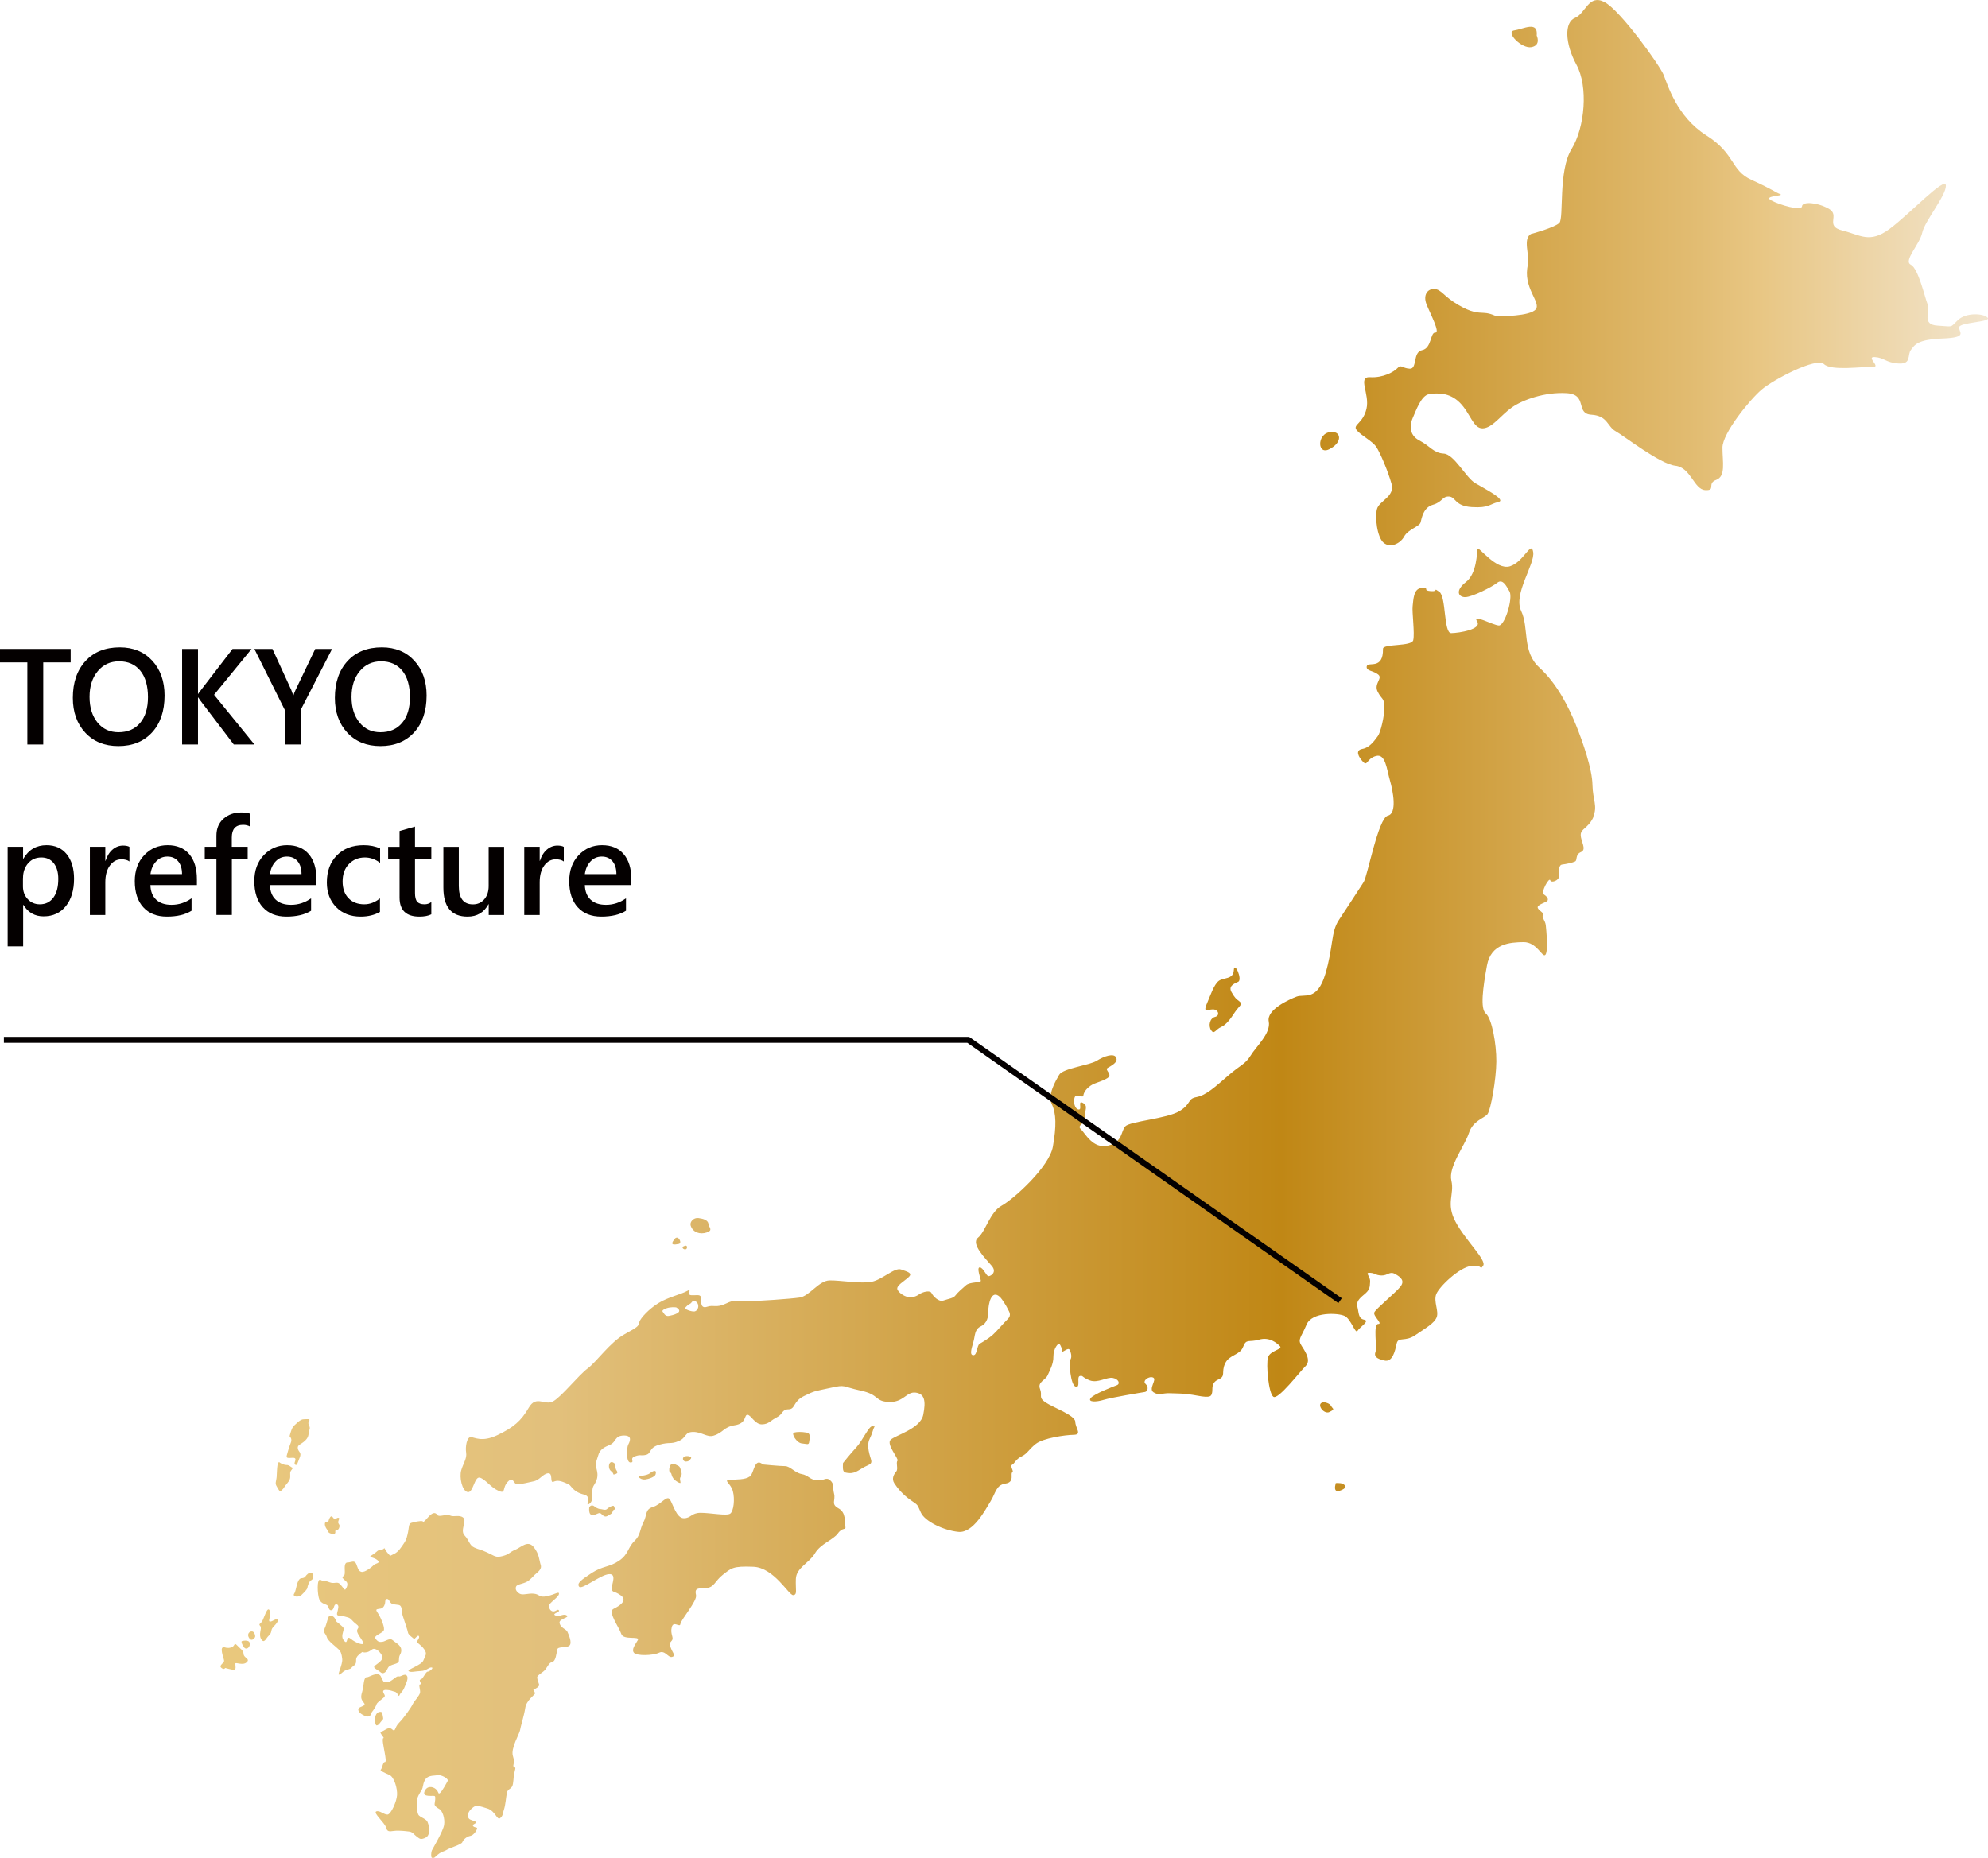 <?xml version="1.0" encoding="UTF-8"?><svg id="_レイヤー_2" xmlns="http://www.w3.org/2000/svg" xmlns:xlink="http://www.w3.org/1999/xlink" viewBox="0 0 311.67 291.32"><defs><style>.cls-1{fill:#040000;}.cls-2{fill:none;stroke:#040000;stroke-miterlimit:10;stroke-width:.93px;}.cls-3{fill:url(#_真ちゅう_艶消し_);}</style><linearGradient id="_真ちゅう_艶消し_" x1="34.56" y1="145.66" x2="311.67" y2="145.66" gradientUnits="userSpaceOnUse"><stop offset="0" stop-color="#e9c87d"/><stop offset=".19" stop-color="#e2c07c"/><stop offset=".6" stop-color="#c08715"/><stop offset=".83" stop-color="#e1bb70"/><stop offset=".87" stop-color="#e8c683"/><stop offset="1" stop-color="#f2e5ce"/></linearGradient></defs><g id="_レイヤー_1-2"><path class="cls-3" d="M240.14,36.66s3.6-.97,4.33-1.71-.2-8.15,1.91-11.57c2.11-3.42,2.63-9.82.78-13.21-1.84-3.39-1.92-6.68-.25-7.36,1.68-.69,2.13-3.81,4.65-2.48,2.51,1.33,8.68,9.96,9.27,11.44.59,1.48,2.07,6.55,6.67,9.45,4.6,2.9,3.77,5.47,7.08,6.98,3.32,1.51,3.7,1.93,4.5,2.24.8.31-2.74.23-1.42.97,1.32.73,4.81,1.73,4.85.94.05-.78,2.36-.65,4.2.38,1.85,1.03-.71,2.71,2.12,3.41,2.82.69,4.24,2.09,7.38-.22,3.14-2.31,8.82-8.4,8.86-6.82.04,1.58-3.33,5.58-3.71,7.39-.38,1.81-2.99,4.42-1.8,5.01,1.19.6,2.16,4.98,2.63,6.19.47,1.21-1,3.22,1.58,3.37s1.88.37,3.18-.86,4.02-1.07,4.66-.38c.64.69-4.27.71-4.45,1.46s1.54,1.64-2.56,1.8c-4.1.15-4.43,1.05-5.02,1.8-.59.75.14,2.24-1.9,2.12-2.04-.12-2.26-.92-3.76-1.01-1.49-.09,1.13,1.64-.36,1.55-1.49-.09-6.45.67-7.61-.45-1.16-1.12-7.91,2.42-9.78,4.01-1.87,1.6-6.13,6.85-6.13,9.09s.55,4.5-.98,5.06c-1.53.57.04,1.71-1.73,1.6-1.77-.1-2.24-3.55-4.68-3.82-2.44-.28-8.04-4.68-9.36-5.41-1.32-.73-1.22-2.43-3.8-2.59-2.58-.15-.49-3.18-3.89-3.38-3.4-.2-6.88,1.04-8.59,2.25-1.71,1.21-3.05,3.23-4.56,3.27-1.5.04-1.91-2.34-3.58-4.02-1.67-1.67-3.59-1.53-4.83-1.34-1.24.19-2.06,2.63-2.53,3.66-.47,1.02-.71,2.71,1.01,3.6,1.72.89,2.2,1.97,3.83,2.06,1.63.1,3.46,3.75,4.91,4.62,1.45.87,5.02,2.66,3.64,2.97-1.38.31-1.42.97-4.14.8-2.72-.16-2.5-1.59-3.58-1.66-1.09-.06-1.01.86-2.53,1.29-1.53.43-1.76,2.13-1.94,2.77-.17.65-1.95,1.07-2.57,2.21-.63,1.14-2.17,1.84-3.21.99-1.04-.85-1.4-4.02-1.05-5.31.35-1.29,2.84-1.93,2.28-3.93-.56-2-1.76-4.83-2.38-5.78s-2.48-1.85-3.11-2.68c-.63-.83,1.01-.99,1.56-3.32.55-2.33-1.47-5.07.57-4.95,2.04.12,3.73-.83,4.31-1.45.58-.62.68.04,1.9.11,1.22.07.43-2.6,1.94-2.9,1.52-.3,1.26-2.81,2.07-2.76s-.78-2.93-1.37-4.41c-.59-1.48.15-2.48,1.23-2.42,1.09.06,1.43,1.13,3.67,2.45,2.24,1.31,3.06,1.23,4.15,1.3,1.09.06,1.61.49,2.01.51.41.02,5.18.04,6.06-1.08s-2.12-3.41-1.22-7.03c.32-1.3-.93-4.16.56-4.82ZM190.15,158.28c.88,0,1.16.98.34,1.18s-1.09,1.38-.61,2.1c.48.72.68-.13,1.57-.52.88-.39,1.57-1.44,2.18-2.36.61-.92,1.29-1.18.7-1.64-.59-.46-.7-.52-1.24-1.44-.54-.92.27-1.31,1.02-1.64.75-.33-.61-3.34-.68-1.83-.07,1.51-1.63,1.11-2.38,1.7-.75.59-1.33,2.37-1.7,3.21-.88,1.97-.07,1.24.82,1.24ZM133.19,230.99c1.02.07,1.7-.72,2.79-1.18,1.09-.46.48-.79.2-2.36-.27-1.57.27-1.77.61-2.95.34-1.18.54-.72,0-.85-.54-.13-1.5,2.16-2.52,3.28-1.02,1.11-2.11,2.49-2.11,2.49-.07,1.38,0,1.51,1.02,1.57ZM126.86,226.08c.05-.46.34-1.31-.41-1.44-.75-.13-1.5-.13-1.97,0-.48.13.42,1.64,1.23,1.7.81.07,1.09.31,1.15-.26ZM117.54,231.52c-.68.52-2.04.46-3.13.52-1.09.07.14.52.48,1.77.34,1.24.14,3.14-.41,3.54-.54.39-3.13-.13-4.63-.13s-1.5.85-2.65.85-1.7-2.23-2.18-2.95c-.48-.72-1.36.79-2.65,1.18-1.29.39-.88,1.24-1.5,2.42-.61,1.18-.41,1.97-1.43,2.95-1.02.98-.88,2.03-2.38,3.06-1.5,1.03-2.59.81-4.29,1.92-1.7,1.11-2.38,1.64-1.97,2.16.41.52,3.27-1.83,4.63-1.97,1.36-.13.41,1.64.48,2.29.07.66.34.26,1.43,1.05,1.09.79-.2,1.64-1.16,2.1-.95.46.88,2.88,1.22,3.93.34,1.05,2.99.26,2.59.98-.41.72-1.02,1.44-.61,1.97s2.99.46,3.95,0c.95-.46,1.43.85,2.04.66s.2-.46-.13-1.24-.34-.85.07-1.31-.27-.98,0-2.1c.27-1.11,1.29.13,1.36-.52.07-.66,2.65-3.6,2.45-4.52-.2-.92,0-1.11,1.43-1.11s1.5-1.11,2.79-2.1,1.5-1.38,4.76-1.24c3.27.13,5.58,4.52,6.26,4.45.68-.07.34-.79.41-2.55.07-1.77,2.11-2.49,2.99-4,.88-1.51,2.86-2.1,3.61-3.14.75-1.05,1.29-.39,1.16-1.11-.14-.72.14-2.16-1.09-2.82-1.22-.66-.41-1.24-.68-2.29-.27-1.05.07-1.51-.61-2.1-.68-.59-.95.13-2.11,0-1.16-.13-1.29-.79-2.37-.98-1.07-.2-1.79-1.24-2.6-1.24s-3.47-.26-3.47-.26c-1.36-1.18-1.36,1.38-2.04,1.9ZM110.8,193.26c1.05-.36.34-.75.27-1.34-.07-.59-.78-.82-1.57-.92-.78-.1-1.4.62-1.22,1.18.34,1.08,1.46,1.44,2.52,1.08ZM106.41,195.06c.61-.1-.08-1.46-.61-.82-.95,1.15,0,.92.61.82ZM107.48,195.91c.32-.07.29-.63,0-.58-.88.17-.32.65,0,.58ZM249.82,128.09c-.79,1.8-2.01,1.82-2,2.84s.99,2.28.04,2.68c-.95.4-.52,1.29-.93,1.48-.41.2-1.42.41-2.03.48-.61.07-.52,1.35-.51,1.92,0,.57-1.21,1.04-1.35.53s-1.54,1.88-.98,2.25c.55.37.69.69.56.95s-1.56.6-1.55,1.05c0,.45,1.1.88.84,1.2-.27.32.35.89.43,1.59.08.7.41,4.14-.06,4.66-.47.52-1.33-2.02-3.43-1.99-2.11.03-5.1.21-5.73,3.67-.63,3.46-1.09,6.78-.17,7.54.92.75,1.66,4.7,1.64,7.51s-.88,7.61-1.39,8.26-2.28.99-2.92,2.98c-.65,1.99-3.25,5.29-2.74,7.45s-.9,3.53.65,6.44c1.54,2.91,4.93,6.05,4.33,6.89-.6.84.06-.19-1.84.03-1.9.22-5.05,3.27-5.51,4.43-.46,1.16.45,2.67.06,3.64-.39.96-1.74,1.69-3.36,2.8-1.62,1.11-2.65.17-2.91,1.32-.25,1.15-.63,2.95-1.93,2.65-1.3-.3-1.64-.68-1.38-1.38.26-.71-.41-4.33.41-4.35.82-.01-.88-1.26-.59-1.84s3.24-2.99,4.04-3.96c.8-.97.11-1.53-.78-2.03-.89-.5-1.15.27-2.17.23-1.02-.05-.89-.37-1.78-.42-.89-.05.08.51.02,1.4-.05.89-.05,1.28-.92,1.99-.87.72-1.27,1.17-1.06,2,.22.83.1,1.79,1.05,1.96.96.18-.7,1.16-1.04,1.74-.35.58-1-1.84-2.03-2.33-1.03-.49-5.12-.68-5.97,1.37-.85,2.06-1.46,2.26-.76,3.33.7,1.07,1.47,2.34.6,3.18-.87.84-4.27,5.3-5.03,4.8-.76-.5-1.17-5.09-.85-6.18.32-1.09,2.36-1.25,1.88-1.75-.48-.5-1.66-1.51-3.28-1.03-1.63.47-1.98-.22-2.5,1.13s-2.16,1.18-2.82,2.6c-.66,1.41.17,1.98-1.05,2.51-1.22.53-.86,1.55-.99,2.06-.13.51-.12.9-2.31.48-2.18-.41-3.27-.33-4.36-.38-1.09-.05-1.69.41-2.52-.15-.83-.56.58-1.99-.04-2.3-.62-.31-1.76.48-1.21.98.55.5.35,1.21-.12,1.28-.47.07-5.29.87-6.44,1.23-1.15.36-2.51.38-2.05-.26.47-.65,3.58-1.84,4.12-2.04.54-.2.32-.96-.63-1.14-.96-.18-2.36.87-3.63.38-1.27-.49-1-.81-1.55-.68-.54.14.17,1.91-.65,1.67-.82-.24-1.08-3.88-.82-4.26s.1-1.09-.14-1.53c-.23-.44-1.17.59-1.18.21,0-.38-.15-.76-.36-1.08s-1.01.72-.99,1.93c.02,1.21-.58,2.18-.91,2.95-.33.77-1.62,1.05-1.19,2.13.43,1.08-.32,1.31.85,2.11,1.17.8,4.66,2.02,4.68,3.04.02,1.02,1.12,2.02-.24,2.05-1.36.02-4.82.52-5.97,1.44-1.14.91-1.27,1.49-2.21,1.95-.95.46-1.07,1.1-1.48,1.3-.41.2.36,1.08.02,1.21-.34.13.43,1.53-1.06,1.74-1.49.22-1.54,1.49-2.34,2.78-.8,1.29-2.71,5.02-5.03,4.8-2.32-.22-5.27-1.64-5.9-3.03-.63-1.39-.36-1.08-1.6-1.95-1.24-.87-2.07-1.88-2.56-2.64-.49-.76-.02-1.47.31-1.86.33-.39-.09-1.34.18-1.66.27-.32-1.81-2.59-1.07-3.3.74-.71,4.67-1.73,5.11-3.91.44-2.18.22-3.32-1.21-3.49-1.43-.17-1.87,1.56-4.16,1.47-2.29-.09-1.42-1.13-4.42-1.78-3.01-.65-2.26-.99-4.77-.43-2.51.55-2.38.42-4.13,1.28-1.76.86-1.33,2.06-2.42,2.08-1.09.02-.87.78-1.82,1.24-.95.46-1.28,1.11-2.36,1.12-1.09.02-1.73-1.5-2.27-1.5s-.11,1.34-1.95,1.63c-1.83.28-1.78,1.16-3.38,1.65-.98.3-1.85-.61-3.21-.59-1.36.02-.97.91-2.26,1.44-1.28.53-1.33.09-3.02.56-1.69.47-1.19,1.38-2.08,1.59-.88.21-.78-.11-1.73.23-.95.33.05.96-.7.97-.75.01-.57-2.37-.38-2.75s.83-1.5-.66-1.48c-1.49.02-1.2,1.04-2.15,1.44-.95.4-1.62.73-1.88,1.69-.26.96-.53,1.09-.24,2.17.29,1.08.07,1.71-.46,2.55s.22,2.37-.77,2.91c-.65.36.62-1.16-.76-1.5-1.74-.43-1.97-1.4-2.39-1.6-1.3-.62-1.78-.67-2.39-.41-.61.27-.02-1.4-.84-1.33-.82.08-1.28,1.04-2.23,1.25s-1.76.41-2.51.49c-.75.08-.63-1.39-1.57-.42-.94.97-.24,1.98-1.47,1.43-1.23-.55-2-1.76-2.89-2.06-.89-.3-1.05,2.43-1.94,2.26-.89-.18-1.33-2.33-1.01-3.42s.92-1.87.77-2.76c-.15-.89.1-2.43.71-2.44.61,0,1.72.87,4.21-.32,2.5-1.19,3.71-2.23,4.9-4.29,1.19-2.06,2.51-.23,3.86-1.02,1.35-.79,3.95-4.08,5.36-5.13,1.41-1.04,3.54-4.14,5.83-5.39,2.29-1.25,2.09-1.25,2.28-1.89.19-.64,1.53-2.07,3.01-2.98,1.48-.92,3.65-1.4,4.53-1.92s-.33.64.62.69c.95.05,1.49-.22,1.51.49s-.04,1.66.97,1.32c1.02-.34,1.43.23,2.92-.49,1.49-.73,1.7-.35,3.4-.37,1.7-.03,6.6-.36,8.16-.58,1.56-.22,3.02-2.67,4.72-2.69,1.7-.03,4.91.56,6.61.21,1.7-.35,3.57-2.29,4.6-1.92,1.03.37,1.85.55,1.18,1.19-.67.65-2.09,1.37-1.74,2.01.35.63,1.31,1.13,1.79,1.12.48,0,.89.05,1.56-.41.67-.46,1.76-.67,1.97-.22.21.44,1.11,1.45,1.86,1.18.74-.27,1.56-.34,1.89-.8.33-.45,1.07-1.1,1.68-1.62.6-.52,2.31-.36,2.3-.68s-.71-2.1-.17-2.1c.54,0,1.04,1.39,1.38,1.38.34,0,1.35-.6.52-1.6-.83-1.01-3.39-3.46-2.18-4.43,1.21-.98,1.84-3.99,3.73-5.04,1.89-1.05,7.46-6.06,8.02-9.26.56-3.2.53-5.18-.17-6.64-.7-1.46.56-3.58,1.15-4.61s4.74-1.48,5.89-2.2c1.15-.72,2.7-1.26,3.05-.5s-.8,1.29-1.34,1.62c-.54.33.9,1.01-.04,1.6-.94.59-1.89.67-2.64,1.19-.74.52-1.07,1.1-1.13,1.55-.06.45-1.1-.43-1.36.28s.03,1.85.64,1.9c.61.05-.23-1.53.66-1.03.89.5.22,1.08.37,2.16.15,1.08-1.41,1.3-.72,1.93.69.63,1.89,3.16,4.26,2.61,2.37-.55,2.01-2.27,2.74-3.04.74-.78,6.51-1.19,8.47-2.37,1.95-1.18,1.19-1.93,2.69-2.21,1.49-.28,2.9-1.58,4.92-3.33,2.01-1.76,2.69-1.77,3.56-3.18.86-1.42,3.21-3.5,2.84-5.34-.37-1.85,3.14-3.43,4.36-3.9,1.22-.47,3.21.78,4.5-3.52,1.29-4.3.85-6.52,2.11-8.46,1.26-1.94,3.32-5.03,3.92-6,.6-.97,2.29-10.06,3.78-10.4,1.49-.34.82-3.84.32-5.56-.5-1.72-.68-4.2-2.17-3.8-1.49.41-1.33,1.68-2.03.93s-1.32-1.83-.1-2.04c1.22-.21,2.02-1.5,2.42-2.02.4-.52,1.04-3.08,1.02-4.55-.02-1.47-.43-1.14-1.06-2.41-.63-1.27.85-2.06.09-2.68-.76-.63-1.98-.54-1.79-1.31.19-.77,2.6.66,2.54-2.72-.01-.83,4.49-.33,4.74-1.35.26-1.03-.21-4.47-.09-5.36s.09-2.81,1.45-2.83c1.36-.02,0,.38,1.37.49,1.36.11.26-.64,1.36.11,1.1.75.65,6.5,1.87,6.48,1.22-.02,4.89-.59,4.05-1.85-.84-1.26,2.46.6,3.41.65.95.05,2.25-4.31,1.68-5.33-.56-1.01-1.12-2.02-1.93-1.37-.81.65-3.91,2.23-5,2.25-1.09.02-1.65-1.01.1-2.37,1.75-1.36,1.69-4.68,1.82-5.19s2.89,3.4,5.07,2.73c2.18-.67,3.35-4.14,3.65-2.23.3,1.91-3.16,6.56-1.89,9.22,1.27,2.66.1,6.38,2.86,8.89,2.76,2.51,4.59,6.18,5.72,8.97,1.13,2.79,2.56,6.98,2.6,9.41.04,2.43.87,3.31.08,5.11ZM106.01,205.01s-.44-.07-1.04.02c-.59.09-1.25.42-1.1.62.16.2.39.79.95.7.56-.09,2.58-.54,1.19-1.34ZM109.18,204.16c-.59-.55-.69.17-1.02.3-.32.13-.64.49-.76.65-.12.16,1.03.62,1.51.53.48-.09.85-.94.27-1.49ZM157.94,205.14c-.21-.44-.88-1.47-1.12-1.71-1.45-1.44-1.89,1.24-1.87,2.14.01.89-.17,1.92-1.19,2.41-1.01.49-.86,1.45-1.18,2.54-.32,1.09-.58,1.99.03,1.98.61,0,.52-1.54.99-1.8.47-.26,1.35-.79,2.02-1.37.67-.59,1.61-1.75,2.34-2.46.74-.71.18-1.28-.03-1.72ZM66.29,238.55c-.37-.13-1.43.13-1.84.26-.41.13-.34.82-.48,1.44-.14.62-.2,1.08-.61,1.7-.41.62-.92,1.44-1.63,1.74-.71.29-.41.43-.92-.13s-.51-.95-.61-.75c-.1.2-.95.33-.95.33,0,0-.54.49-1.05.79-.51.29.44.23.99.72.54.49-.34.49-.58.75-.24.26-1.4,1.21-1.94,1.08-.54-.13-.54-.59-.82-1.24-.27-.66-.82-.23-1.36-.23s-.44.85-.44,1.18.07.85-.24.98c-.31.13-.03.39.44.79s.03,1.11-.1,1.28c-.14.16-.41-.39-.85-.85-.44-.46-.88.03-1.67-.29-.78-.33-.71,0-1.36-.36-.65-.36-.51,2.39-.2,3.08.31.69,1.05.72,1.26.92s.2.85.65.75c.44-.1.31-.92.71-.92s.41.36.27.92-.27.85.24.85.61.1,1.26.26c.65.16.61.49,1.4,1.08.78.59-.03.62.14,1.21.17.59.85,1.28.95,1.74.1.46-1.22-.03-1.97-.66-.75-.62-.41.88-.92.43-.51-.46-.44-.95-.27-1.54.17-.59.17-.56-.51-1.15s-.44-.23-.68-.75c-.24-.52-.58-.62-.88-.62s-.48,1.31-.82,2c-.34.69.17.75.34,1.38.17.62,1.5,1.54,1.85,1.92s.46.63.56,1.49c.1.85-.85,2.62-.48,2.46.37-.16.2-.1.65-.46.44-.36,1.09-.33,1.29-.62.2-.29.71-.39.71-.95s.03-.75.61-1.24c.58-.49.37-.16.78-.2s.58-.07,1.12-.47c.54-.41,1.43.54,1.6,1.09.17.56-.61,1.02-1.11,1.41-.5.39.23.56.81,1.05.58.49.99-.2,1.19-.66.2-.46,1.09-.56,1.43-.75s.27-.2.31-.79.41-.66.34-1.36c-.07-.7-.92-1.07-1.36-1.46-.44-.39-1.19.23-1.57.26-.37.03-.65.13-1.08-.46-.43-.59,1.25-.85,1.31-1.44.07-.59-.58-2.06-1.02-2.69-.44-.62,0-.49.54-.62.54-.13.68-.85.68-1.15s.37-.62.68,0c.31.62.82.46,1.43.59.61.13.41.98.61,1.64.2.66.82,2.42.85,2.72.03.29.78.82.92.95.14.13.58-.69.78-.43.2.26-.31.69-.27.92.03.23.61.43,1.12,1.17.51.74.14.96-.14,1.72-.27.75-2.69,1.47-2.31,1.7.37.23,1.02,0,1.91-.03s1.22-.59,1.67-.56c.44.03-.31.66-.61.66s-.75,1.21-1.12,1.24c-.37.03.31.75-.03.75s.03.79-.03,1.28c-.07.49-.95,1.38-1.16,1.83-.2.46-1.36,2.13-2.14,2.92s-.51,1.54-1.09,1.02c-.58-.52-1.22.29-1.7.36-.48.07.61,1.02.34,1.02s.07,1.51.2,2.29c.14.79.27,1.51,0,1.47-.27-.03-.41,1.05-.61,1.18s.54.49,1.33.82c.78.33,1.29,2.16,1.22,3.18s-.95,3.01-1.5,3.05c-.54.03-1.26-.72-1.77-.49-.51.23,1.33,1.77,1.53,2.49s.48.66,1.26.56c.78-.1,1.8.03,2.38.1.58.07.75.49,1.18.79.43.29.52.52,1.2.26.68-.26.68-.69.78-1.21.1-.52-.14-.85-.27-1.31-.14-.46-1.02-.72-1.36-1.05-.34-.33-.37-1.77-.34-2.29.03-.52.44-1.18.75-1.67.31-.49.17-1.15.65-1.77.48-.62,1.46-.49,1.91-.59.44-.1,1.74.52,1.53.92s-.85,1.57-1.19,1.87c-.34.29-.17-.2-.68-.62-.51-.43-1.43-.52-1.77.43-.34.95,1.46.52,1.63.69.17.16,0,.95-.03,1.21-.03.26.17.49.71.79.54.29.92,1.51.78,2.49-.14.98-1.77,3.7-1.91,4-.14.29-.34,1.87.58.98.92-.88,1.16-.69,1.74-1.05.58-.36,2.31-.82,2.45-1.21.14-.39.68-.88,1.26-.98.58-.1,1.09-1.05,1.05-1.21-.03-.16-.48-.07-.65-.36-.17-.29.88-.43.34-.69-.54-.26-1.09-.23-1.12-.85-.03-.62.37-1.02.82-1.38.44-.36,1.02-.2,2.25.2,1.22.39,1.5,1.9,1.97,1.51.48-.39.37-.69.61-1.38.23-.69.31-1.87.45-2.59.14-.72.82-.52.95-1.41.14-.88.07-1.18.27-1.93.2-.75.1-.56-.14-.75-.24-.2.24-.52-.14-1.7-.37-1.18,1.05-3.5,1.12-4.03.07-.52.65-2.33.82-3.5.17-1.18,1.5-2.06,1.53-2.26.03-.2-.41-.66-.2-.66s.92-.43.85-.72c-.07-.29-.31-.79-.31-1.15s.92-.75,1.29-1.24c.37-.49.58-1.08,1.09-1.18.51-.1.65-1.31.75-1.91s1.4-.22,1.91-.64c.51-.43-.14-1.8-.31-2.19-.17-.39-1.02-.56-1.22-1.31-.2-.75,1.67-.88,1.12-1.24-.54-.36-1.12.29-1.77,0-.65-.29.75-.49.55-.79-.2-.29-.45.16-.86.16s-.68-.39-.71-.85c-.03-.46,1.5-1.34,1.57-1.87.07-.52-.61.07-1.87.33-1.26.26-1.12-.29-2.04-.39-.92-.1-1.74.29-2.25,0-.51-.29-.75-.75-.54-1.15.2-.39,1.36-.39,2.01-.95.65-.56.48-.46.88-.85.41-.39,1.19-.85.95-1.57-.24-.72-.2-1.7-1.12-2.82-.92-1.11-1.94.07-2.89.46-.95.39-.85.69-1.97.98-1.12.29-1.22-.03-2.42-.57-1.19-.54-1.22-.41-2.01-.77s-.78-1.11-1.53-1.9c-.75-.79.41-2.26-.2-2.78-.61-.52-1.45-.05-2.07-.34-.61-.29-1.71.31-1.98-.08-.78-1.11-1.91,1.21-2.28,1.08ZM56.77,265.32c-.31.98-.07,1.24.31,1.74.37.49-.71.49-.88.88-.17.39.41.95,1.19,1.18.78.23.68-.36.92-.66.24-.29.65-.92.71-1.18.07-.26.48-.55.85-.85.37-.29.58-.43.37-.75-.2-.33-.37-.72.34-.69.71.03.88.2,1.33.29.44.1.58.92.71.56.14-.36.54-.62.75-1.15.2-.52.75-1.51.41-1.93-.34-.43-1.02.26-1.29.1-.27-.16-1.19.92-1.74.91-.54,0-.51.14-.78-.34-.27-.48-.24-.83-.78-.9-.54-.07-1.46.48-1.6.46-.65-.1-.51,1.34-.82,2.33ZM59.05,270.56c.34-.03.54-.46.76-.69.22-.23.33-.26.22-.7-.11-.44-.02-.75-.43-.74-1.09.03-.88,2.16-.54,2.13ZM41.05,254.31c-.31.39-.54.33-.24.68.31.35-.34,1.26.14,2.04.48.79.75-.16,1.2-.56s.33-.75.5-1.08,1.05-1.02.88-1.38c-.17-.36-.85.33-1.22.26-.37-.07.25-.92,0-1.64-.37-1.05-.95,1.28-1.26,1.67ZM46.12,249.89c-.34.49.68.66,1.16.2.48-.46.88-.88.91-1.11.02-.23.25-1.05.63-1.21.37-.16.37-1.05,0-1.15-.37-.1-.78.33-.95.59-.17.26-.58.26-.58.26-.78.03-.82,1.93-1.16,2.42ZM35.13,260.41c.03.39-.88.72-.44,1.11.44.39.61.03.61.03,0,0,1.02.29,1.4.29s.17-.72.2-.98c.03-.26,1.16.36,1.77-.2.61-.56-.44-.66-.48-1.28-.03-.62-.51-.82-1.02-1.38-.51-.56-.31.16-.92.33s-.95,0-.95,0c-1.09-.36-.2,1.67-.17,2.06ZM37.92,257.34c-.14.04,0,.55.34.98.34.43.8.06.88-.33.22-1.02-1.09-.69-1.22-.65ZM38.99,256.74c.37.74.84.25.98,0,.14-.25-.13-.7-.13-.7-.33-.53-1.22-.04-.85.7ZM45.2,227.36c-.27,1.11-.61,1.34.54,1.24,1.16-.1.17.79.51,1.05.34.26.37-.23.73-1.08.36-.85-.19-.85-.29-1.44s.48-.59,1.16-1.24c.68-.66.44-1.11.67-1.7.22-.59-.39-.82-.09-1.31.31-.49-.24-.33-.82-.33s-1.16.72-1.53,1.02c-.37.29-.68,1.64-.68,1.64.61.66.07,1.05-.2,2.16ZM43.39,231.39c-.07.98-.34,1.15,0,1.7.34.56.41.92.78.59.37-.33.41-.59.95-1.21.54-.62.34-1.08.37-1.51.03-.43.61-.79.37-.82-.24-.03-.48-.43-.95-.42-.47,0-.99-.33-.99-.33-.48-.52-.48,1.02-.54,2ZM51.22,239.77c.24.26.07.62.85.75.78.13.37-.49.54-.52.17-.03.44-.07.56-.43.11-.36.09-.36-.11-.69-.2-.33.34-.82,0-.88-.34-.07-.48.52-.88-.07-.41-.59-.71.69-.71.69-.88-.13-.48.88-.24,1.15ZM93.85,237.28c.38-.1.43.22.82.44.38.22.64-.07,1.05-.29s.28-.61.54-.69c.26-.07.08-.27,0-.54-.08-.27-.92.22-1.12.44s-.84,0-.92,0-.51,0-1.02-.42c-.51-.42-.82.13-.82.13-.18,1.95,1.1,1.02,1.48.93ZM107.48,229.18c.51.02.64-.22.84-.47.2-.25-.36-.37-.36-.37-1.2-.15-1,.81-.48.84ZM105.08,230.92c.33.02,0,.76,1.05,1.4,1.05.64.23-.22.56-.71.33-.49.13-.71,0-1.25-.13-.54-.44-.51-.77-.71-1.05-.66-1.17,1.25-.84,1.28ZM101.89,231.02c-.51.4-1.84.39-1.74.58.1.2.51.44,1,.39.48-.05,1.52-.39,1.63-.79.23-.81-.38-.59-.89-.19ZM95.79,230.67c.61.46.15.67.69.48s.25-.42.1-.71c-.15-.29-.2-.93-.2-.93-.91-.83-1.2.7-.59,1.16ZM208.43,221.41c.97-.49.51-.44.26-.93-.26-.49-1.07-.59-1.07-.59-1.48,0-.15,2.01.82,1.52ZM210.53,233.55c.77-.39.2-.93-.41-.98-.61-.05-.71,0-.71,0-.41,1.52.36,1.38,1.12.98ZM208.34,70.47c2-.96,1.95-2.55.77-2.71-2.64-.35-2.77,3.67-.77,2.71ZM237.39,4.77c-1.44.21,1.16,2.92,2.71,2.62,1.55-.3.82-1.82.82-1.82.24-2.35-2.09-1.01-3.53-.8Z"/><path class="cls-1" d="M11.08,103.87h-4.3v12.87h-2.49v-12.87H0v-2.11h11.08v2.11Z"/><path class="cls-1" d="M18.56,116.99c-2.16,0-3.89-.7-5.19-2.1s-1.95-3.22-1.95-5.46c0-2.41.66-4.33,1.98-5.77s3.12-2.15,5.39-2.15c2.1,0,3.8.7,5.08,2.09s1.93,3.21,1.93,5.46c0,2.44-.66,4.38-1.97,5.8s-3.07,2.13-5.27,2.13ZM18.68,103.7c-1.37,0-2.49.51-3.35,1.54s-1.29,2.37-1.29,4.04.42,3,1.25,4.02,1.93,1.52,3.28,1.52c1.43,0,2.57-.48,3.39-1.45s1.24-2.32,1.24-4.06-.4-3.17-1.21-4.15-1.91-1.46-3.33-1.46Z"/><path class="cls-1" d="M39.89,116.74h-3.24l-5.21-6.85c-.19-.26-.31-.43-.36-.52h-.04v7.37h-2.49v-14.98h2.49v7.04h.04c.08-.15.2-.32.36-.51l5.02-6.53h2.98l-5.88,7.19,6.33,7.79Z"/><path class="cls-1" d="M52.06,101.76l-4.91,9.54v5.44h-2.49v-5.39l-4.78-9.59h2.83l2.95,6.42c.03.08.14.37.31.87h.03c.06-.22.18-.51.34-.87l3.08-6.42h2.63Z"/><path class="cls-1" d="M59.64,116.99c-2.16,0-3.89-.7-5.19-2.1s-1.95-3.22-1.95-5.46c0-2.41.66-4.33,1.98-5.77s3.12-2.15,5.39-2.15c2.1,0,3.8.7,5.08,2.09s1.93,3.21,1.93,5.46c0,2.44-.66,4.38-1.97,5.8s-3.07,2.13-5.27,2.13ZM59.75,103.7c-1.37,0-2.49.51-3.35,1.54s-1.29,2.37-1.29,4.04.42,3,1.25,4.02,1.93,1.52,3.28,1.52c1.43,0,2.57-.48,3.39-1.45s1.24-2.32,1.24-4.06-.4-3.17-1.21-4.15-1.91-1.46-3.33-1.46Z"/><path class="cls-1" d="M3.67,141.9h-.04v6.5H1.2v-15.62h2.42v1.88h.04c.83-1.42,2.04-2.13,3.63-2.13,1.36,0,2.42.48,3.18,1.43s1.14,2.24,1.14,3.84c0,1.78-.43,3.21-1.28,4.28s-2.03,1.61-3.51,1.61c-1.36,0-2.42-.6-3.15-1.8ZM3.6,137.68v1.33c0,.78.25,1.44.75,1.98s1.13.81,1.9.81c.9,0,1.6-.35,2.12-1.05s.77-1.68.77-2.93c0-1.05-.24-1.87-.72-2.47s-1.12-.89-1.94-.89c-.86,0-1.56.31-2.08.92s-.79,1.38-.79,2.3Z"/><path class="cls-1" d="M20.29,135.09c-.29-.23-.71-.34-1.26-.34-.72,0-1.32.32-1.8.97s-.72,1.53-.72,2.64v5.12h-2.42v-10.7h2.42v2.2h.04c.24-.75.6-1.34,1.09-1.76s1.04-.63,1.65-.63c.44,0,.77.07,1,.2v2.3Z"/><path class="cls-1" d="M30.87,138.79h-7.29c.03.99.33,1.75.91,2.29s1.38.8,2.4.8c1.14,0,2.19-.34,3.14-1.02v1.95c-.97.61-2.26.92-3.86.92s-2.81-.49-3.7-1.46-1.34-2.34-1.34-4.1c0-1.66.49-3.02,1.48-4.07s2.21-1.57,3.67-1.57,2.59.47,3.39,1.41,1.2,2.25,1.2,3.92v.93ZM28.54,137.08c0-.87-.21-1.55-.62-2.03s-.96-.73-1.67-.73-1.29.25-1.77.76-.78,1.17-.89,1.99h4.95Z"/><path class="cls-1" d="M39.23,129.62c-.33-.19-.7-.28-1.12-.28-1.18,0-1.77.66-1.77,1.99v1.45h2.49v1.9h-2.48v8.79h-2.42v-8.79h-1.83v-1.9h1.83v-1.73c0-1.13.37-2.02,1.11-2.67s1.66-.98,2.77-.98c.6,0,1.07.07,1.42.2v2.02Z"/><path class="cls-1" d="M49.61,138.79h-7.29c.03.99.33,1.75.91,2.29s1.38.8,2.4.8c1.14,0,2.19-.34,3.14-1.02v1.95c-.97.61-2.26.92-3.86.92s-2.81-.49-3.7-1.46-1.34-2.34-1.34-4.1c0-1.66.49-3.02,1.48-4.07s2.21-1.57,3.67-1.57,2.59.47,3.39,1.41,1.2,2.25,1.2,3.92v.93ZM47.27,137.08c0-.87-.21-1.55-.62-2.03s-.96-.73-1.67-.73-1.29.25-1.77.76-.78,1.17-.89,1.99h4.95Z"/><path class="cls-1" d="M59.58,142.99c-.86.49-1.87.74-3.04.74-1.59,0-2.87-.5-3.84-1.49s-1.46-2.28-1.46-3.86c0-1.76.52-3.18,1.57-4.25s2.45-1.6,4.2-1.6c.97,0,1.83.17,2.58.51v2.26c-.75-.56-1.54-.84-2.38-.84-1.02,0-1.86.35-2.52,1.04s-.98,1.6-.98,2.72.31,1.98.92,2.62,1.44.96,2.48.96c.87,0,1.69-.31,2.46-.93v2.11Z"/><path class="cls-1" d="M67.62,143.37c-.47.24-1.1.36-1.87.36-2.08,0-3.11-1-3.11-2.99v-6.05h-1.79v-1.9h1.79v-2.48l2.42-.69v3.16h2.56v1.9h-2.56v5.35c0,.63.11,1.09.34,1.36s.61.41,1.15.41c.41,0,.77-.12,1.07-.36v1.92Z"/><path class="cls-1" d="M79.04,143.48h-2.42v-1.69h-.04c-.7,1.3-1.8,1.94-3.28,1.94-2.53,0-3.79-1.52-3.79-4.55v-6.39h2.42v6.14c0,1.92.74,2.88,2.22,2.88.72,0,1.31-.26,1.77-.79s.69-1.22.69-2.08v-6.15h2.42v10.7Z"/><path class="cls-1" d="M88.39,135.09c-.29-.23-.71-.34-1.26-.34-.72,0-1.32.32-1.8.97s-.72,1.53-.72,2.64v5.12h-2.42v-10.7h2.42v2.2h.04c.24-.75.6-1.34,1.09-1.76s1.04-.63,1.65-.63c.44,0,.77.07,1,.2v2.3Z"/><path class="cls-1" d="M98.98,138.79h-7.29c.03.99.33,1.75.91,2.29s1.38.8,2.4.8c1.14,0,2.19-.34,3.14-1.02v1.95c-.97.61-2.26.92-3.86.92s-2.81-.49-3.7-1.46-1.34-2.34-1.34-4.1c0-1.66.49-3.02,1.48-4.07s2.21-1.57,3.67-1.57,2.59.47,3.39,1.41,1.2,2.25,1.2,3.92v.93ZM96.64,137.08c0-.87-.21-1.55-.62-2.03s-.96-.73-1.67-.73-1.29.25-1.77.76-.78,1.17-.89,1.99h4.95Z"/><polyline class="cls-2" points=".61 163.06 151.8 163.06 210.09 203.96"/></g></svg>
